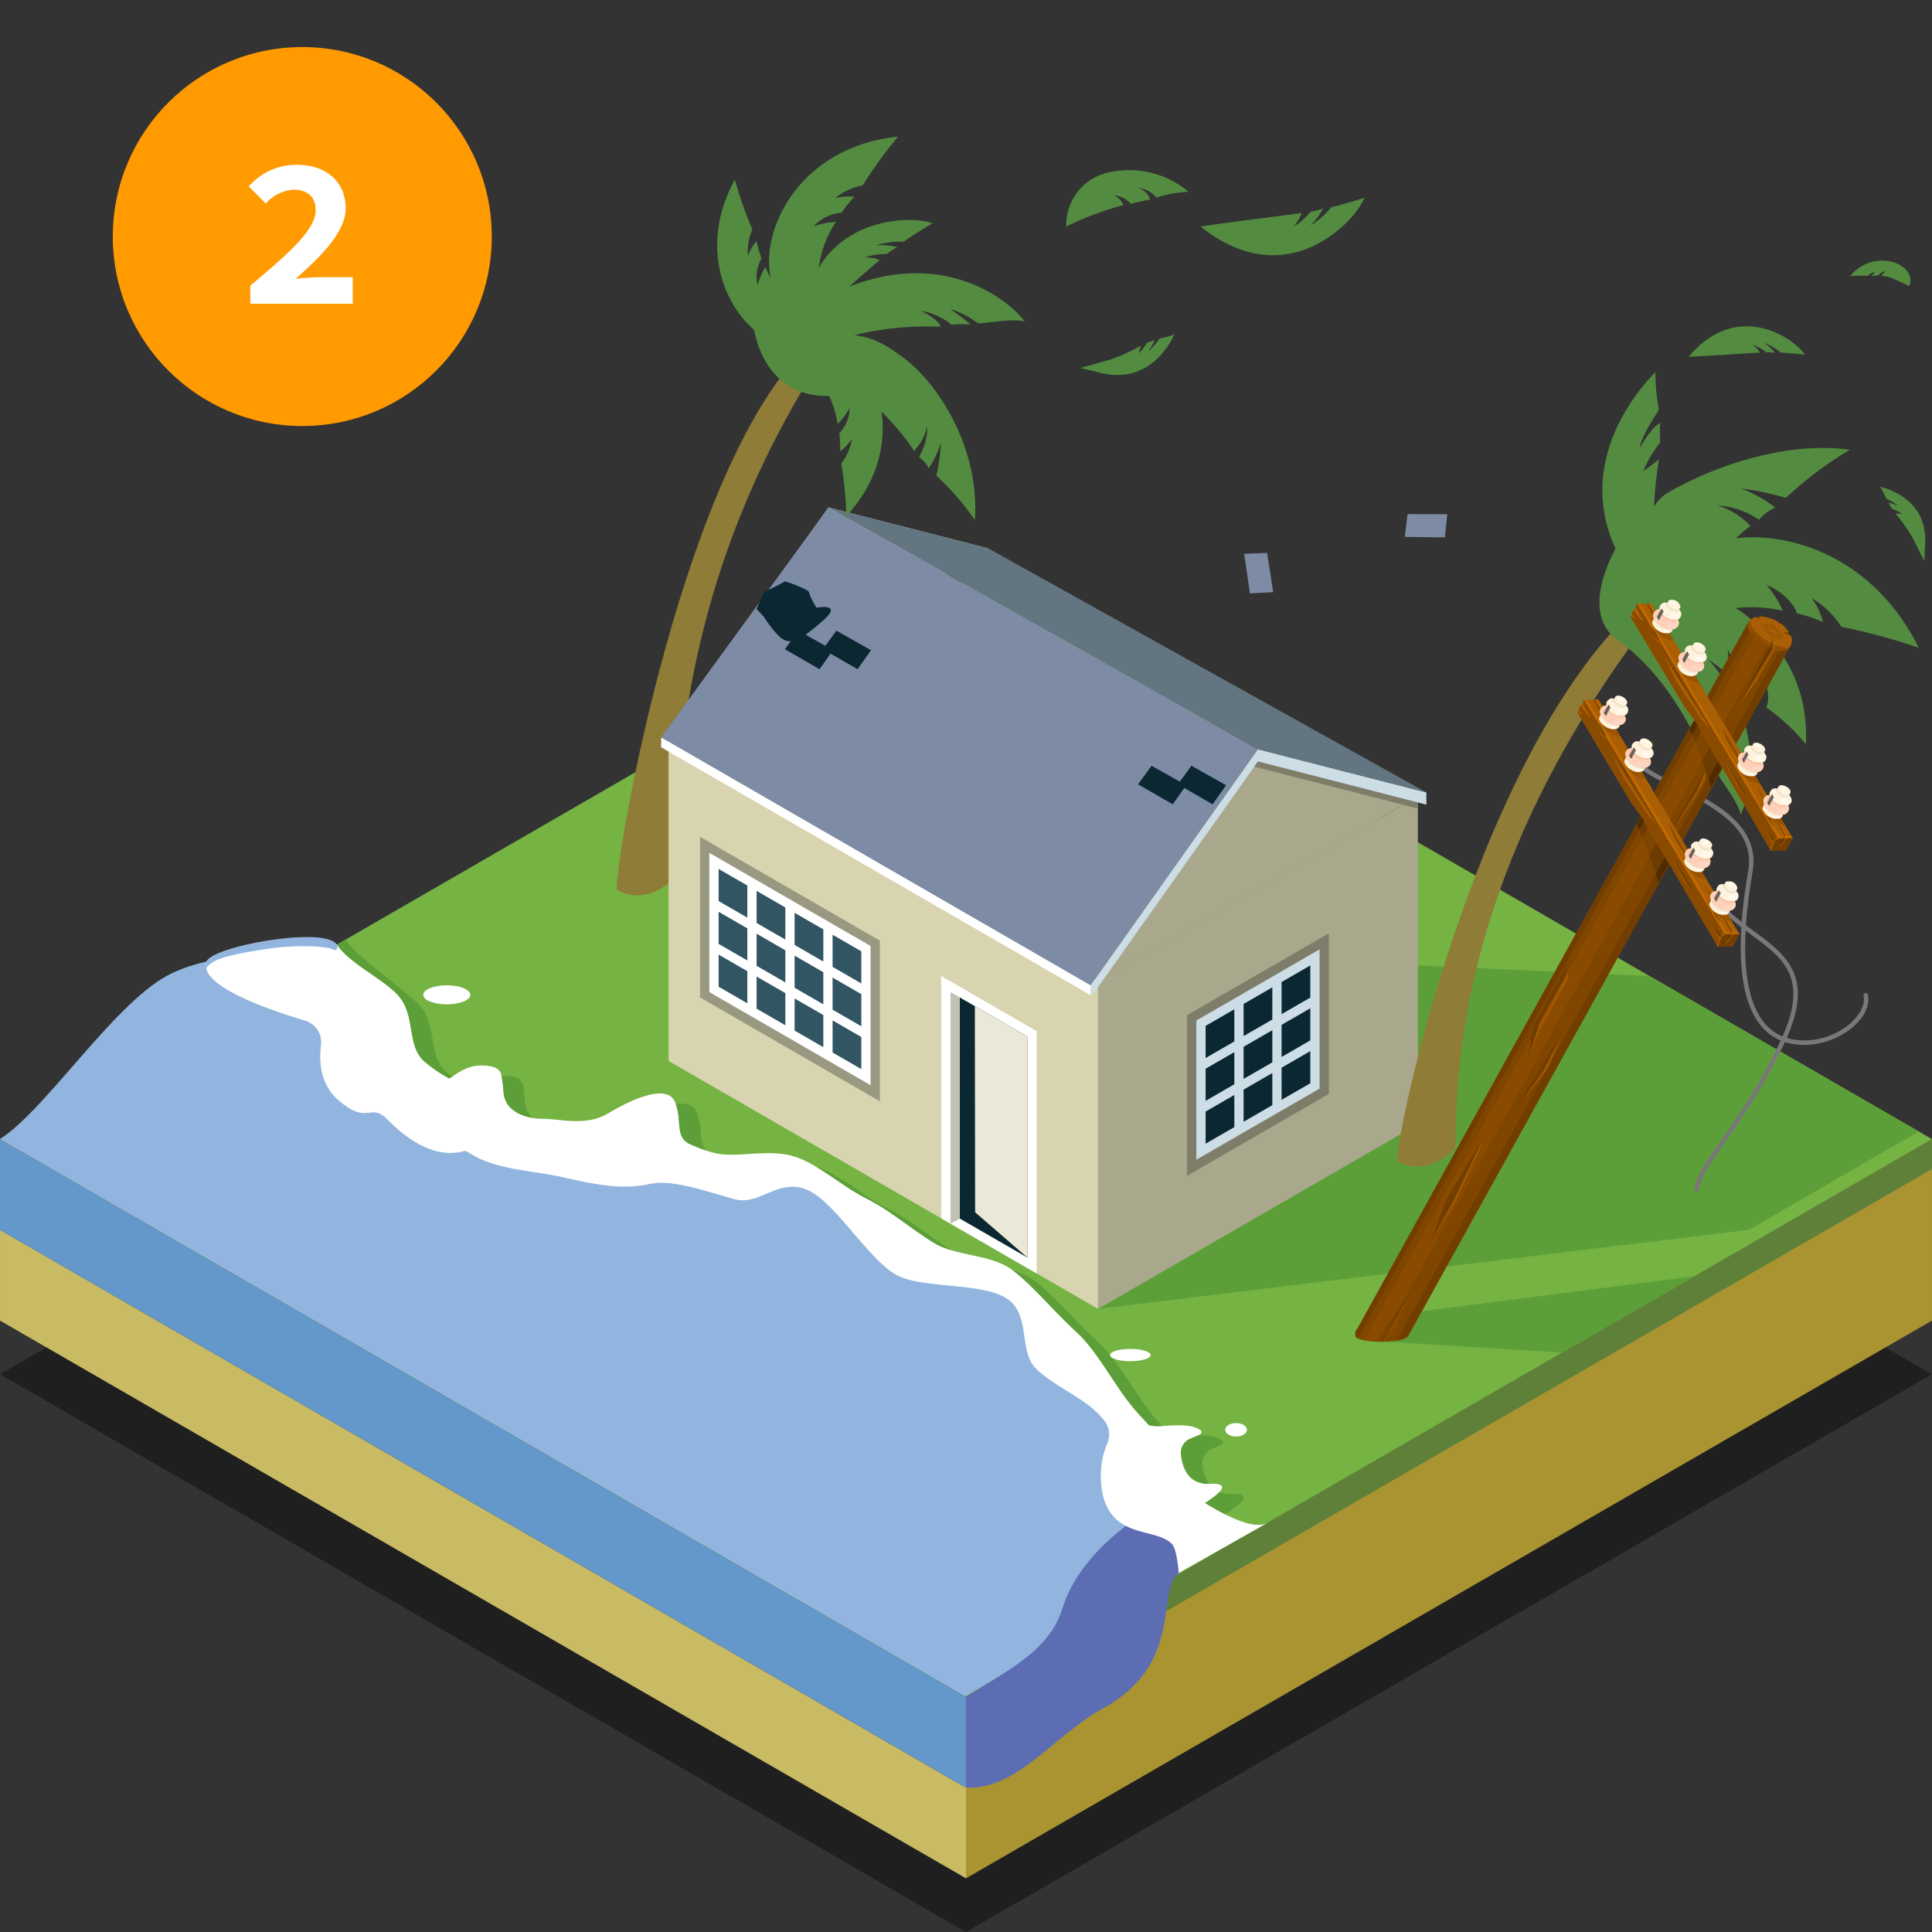 <svg id="Layer_1" data-name="Layer 1" xmlns="http://www.w3.org/2000/svg" viewBox="0 0 216 216"><rect x="0" y="0" width="216" height="216" fill="#333333" stroke="none"/><defs><style>.cls-1{opacity:0.4;}.cls-2{fill:#ff9a00;}.cls-3{fill:#fff;}.cls-4{fill:#a99431;}.cls-5{fill:#c9bb64;}.cls-6{fill:#6498cb;}.cls-7{fill:#5f8039;}.cls-8{fill:#75b343;}.cls-9{fill:#91b5df;}.cls-10{fill:#5c6db3;}.cls-11,.cls-25{fill:#5c9f38;}.cls-12{fill:#8e7c37;}.cls-13{fill:#d8d4b0;}.cls-14{fill:#999880;}.cls-15{fill:#325564;}.cls-16{fill:#0a2732;}.cls-17{fill:#ebe8d7;}.cls-18{fill:#c2c1b4;}.cls-19{fill:#a9a88c;}.cls-20{fill:#7e7d69;}.cls-21{fill:#ccdde6;}.cls-22{fill:#7e8ba5;}.cls-23{fill:#627581;}.cls-24{fill:#538c40;}.cls-24,.cls-25,.cls-27,.cls-28,.cls-29,.cls-30,.cls-31,.cls-32,.cls-33,.cls-34,.cls-38,.cls-39,.cls-40,.cls-41,.cls-42,.cls-43,.cls-44,.cls-45,.cls-46,.cls-47,.cls-48,.cls-49,.cls-50,.cls-51,.cls-52,.cls-53,.cls-54,.cls-55,.cls-56,.cls-57,.cls-58,.cls-59,.cls-60{fill-rule:evenodd;}.cls-26{fill:none;stroke:#7a7778;stroke-linecap:round;stroke-linejoin:round;stroke-width:0.5px;}.cls-27,.cls-37{fill:#804600;}.cls-28{fill:#aa5f04;}.cls-29{fill:#bf6900;}.cls-30{fill:#744101;}.cls-31{fill:#8e4f02;}.cls-32{fill:#693a00;}.cls-33{fill:#a15700;}.cls-34{fill:#9f5904;}.cls-35,.cls-42{fill:#723e00;}.cls-36,.cls-41{fill:#8a4b00;}.cls-38{fill:#4f2c01;}.cls-39{fill:#6d3c00;}.cls-40{fill:#c26a00;}.cls-43{fill:#5b3100;}.cls-44{fill:#d47400;}.cls-45{fill:#8c4c00;}.cls-46{fill:#9f5701;}.cls-47{fill:#7e4705;}.cls-48{fill:#9a5400;}.cls-49{fill:#fff3de;}.cls-50{fill:#fac0a3;}.cls-51{fill:#f3e4cb;}.cls-52{fill:#ffcfb7;}.cls-53{fill:#fff9ee;}.cls-54{fill:#fcd7c5;}.cls-55{fill:#e79f7b;}.cls-56{fill:#e2c99c;}.cls-57{fill:#696969;}.cls-58{fill:#ffceb6;}.cls-59{fill:#ffdfd0;}.cls-60{fill:#4a4a4a;}</style></defs><title>cat</title><polygon class="cls-1" points="0 153.641 108 91.282 216 153.641 108 216 0 153.641"/><circle class="cls-2" cx="33.796" cy="26.446" r="21.185"/><path class="cls-3" d="M27.985,31.935c4.37-3.667,7.307-6.25,7.307-8.449,0-1.475-.917-2.283-2.516-2.283a4.668,4.668,0,0,0-3.066,1.547l-1.896-1.907a7.026,7.026,0,0,1,5.445-2.415c3.211,0,5.391,1.921,5.391,4.859,0,2.568-2.638,5.304-5.595,7.877.873-.089,1.979-.172,2.77-.172h3.613v2.968H27.985Z"/><polygon class="cls-4" points="108 189.728 215.999 127.369 216 147.641 108 210 108 189.728"/><polygon class="cls-5" points="108.001 199.864 0.001 137.505 0.001 147.641 108 210 108.001 199.864"/><polygon class="cls-6" points="108.001 189.728 0.002 127.369 0.001 137.505 108.001 199.864 108.001 189.728"/><polygon class="cls-7" points="108 189.714 215.999 127.355 216 130.701 108 193.06 108 189.714"/><polygon class="cls-8" points="108 64.996 215.999 127.355 108 189.714 0 127.355 108 64.996"/><path class="cls-9" d="M35.626,106.784c10.638,14.322,24.865,25.556,37.645,22.778,7.701-1.674,25.279,4.618,39.197,14.703,11.703,8.48,20.545,19.723,21.454,30.352l-26.035,15.033L0,127.355c5.193-3.381,12.542-14.867,18.613-18.231s17.013-2.34,17.013-2.34"/><path class="cls-10" d="M130.702,167.567c-.285.144-.573.284-.849.439-.855.482-8.928,4.771-11.096,11.879-1.458,4.779-6.48,7.046-10.757,9.828,0,0,.001,7.583.001,10.136,5.656.343,9.99-5.945,15.253-8.807,9.242-5.027,5.936-13.289,8.526-15.189C132.878,172.517,130.05,170.489,130.702,167.567Z"/><polygon class="cls-11" points="122.764 146.333 195.536 137.491 214.524 126.503 184.425 109.124 158.519 107.938 122.764 146.333"/><path class="cls-12" d="M91.193,41.148c.788-2.267-1.832-1.48-1.832-1.48C75.542,54.367,68.309,98.917,69.003,99.512c3.515,1.917,6.486-1.438,6.486-1.438C75.238,74.604,81.752,56.269,91.193,41.148Z"/><polygon class="cls-13" points="74.748 81.958 122.762 109.677 122.761 146.333 74.747 118.614 74.748 81.958"/><polygon class="cls-14" points="98.37 123.12 78.269 111.515 78.269 93.558 98.37 105.162 98.37 123.12"/><polygon class="cls-3" points="79.306 110.917 79.306 95.354 97.333 105.76 97.332 121.324 79.306 110.917"/><polygon class="cls-15" points="83.553 108.58 80.343 106.727 80.343 110.318 83.553 112.172 83.553 108.58"/><polygon class="cls-15" points="83.554 103.792 80.343 101.938 80.343 105.53 83.553 107.383 83.554 103.792"/><polygon class="cls-15" points="83.554 99.003 80.343 97.15 80.343 100.741 83.554 102.595 83.554 99.003"/><polygon class="cls-15" points="87.801 111.032 84.59 109.179 84.59 112.77 87.801 114.624 87.801 111.032"/><polygon class="cls-15" points="87.801 106.244 84.59 104.39 84.59 107.982 87.801 109.835 87.801 106.244"/><polygon class="cls-15" points="87.801 101.455 84.591 99.602 84.59 103.193 87.801 105.047 87.801 101.455"/><polygon class="cls-15" points="92.048 113.484 88.838 111.631 88.837 115.222 92.048 117.076 92.048 113.484"/><polygon class="cls-15" points="92.048 108.696 88.838 106.842 88.838 110.434 92.048 112.287 92.048 108.696"/><polygon class="cls-15" points="92.049 103.907 88.838 102.054 88.838 105.645 92.048 107.499 92.049 103.907"/><polygon class="cls-15" points="96.296 115.937 93.085 114.083 93.085 117.675 96.295 119.528 96.296 115.937"/><polygon class="cls-15" points="96.296 111.148 93.085 109.294 93.085 112.886 96.296 114.739 96.296 111.148"/><polygon class="cls-15" points="96.296 106.359 93.085 104.506 93.085 108.097 96.296 109.951 96.296 106.359"/><polygon class="cls-3" points="115.898 142.369 105.232 136.212 105.233 109.124 115.899 115.281 115.898 142.369"/><polygon class="cls-16" points="107.305 136.238 107.305 111.517 114.863 115.879 114.861 140.596 107.305 136.238"/><polygon class="cls-17" points="109.02 135.536 108.989 112.49 114.863 115.879 114.861 140.596 109.02 135.536"/><polygon class="cls-18" points="107.305 136.238 106.269 136.815 106.269 110.92 107.305 111.517 107.305 136.238"/><polygon class="cls-19" points="122.762 109.677 158.519 89.034 158.52 125.69 122.764 146.333 122.762 109.677"/><polygon class="cls-19" points="122.762 109.677 140.64 84.451 158.519 89.034 122.762 109.677"/><polygon class="cls-20" points="148.568 122.304 132.715 131.456 132.714 113.498 148.568 104.346 148.568 122.304"/><polygon class="cls-21" points="133.752 129.66 133.751 114.097 147.53 106.142 147.531 121.706 133.752 129.66"/><polygon class="cls-16" points="137.999 122.42 134.789 124.273 134.789 127.865 137.999 126.011 137.999 122.42"/><polygon class="cls-16" points="137.999 117.631 134.789 119.484 134.789 123.076 137.999 121.222 137.999 117.631"/><polygon class="cls-16" points="137.999 112.842 134.788 114.696 134.788 118.287 137.999 116.434 137.999 112.842"/><polygon class="cls-16" points="142.247 119.968 139.036 121.821 139.036 125.413 142.247 123.559 142.247 119.968"/><polygon class="cls-16" points="142.247 115.179 139.036 117.032 139.036 120.624 142.247 118.77 142.247 115.179"/><polygon class="cls-16" points="142.246 110.39 139.036 112.244 139.036 115.835 142.246 113.982 142.246 110.39"/><polygon class="cls-16" points="146.494 117.516 143.283 119.369 143.284 122.961 146.494 121.107 146.494 117.516"/><polygon class="cls-16" points="146.494 112.727 143.283 114.58 143.283 118.172 146.494 116.318 146.494 112.727"/><polygon class="cls-16" points="146.494 107.938 143.283 109.792 143.283 113.383 146.494 111.53 146.494 107.938"/><polygon class="cls-21" points="159.471 89.962 140.64 85.134 122.247 111.088 121.936 111.267 121.936 110.159 140.64 83.767 159.471 88.595 159.471 89.962"/><polygon class="cls-3" points="73.922 82.44 121.936 110.159 121.936 111.267 73.922 83.549 73.922 82.44"/><polygon class="cls-13" points="74.748 81.958 92.626 56.732 110.505 61.316 74.748 81.958"/><polygon class="cls-22" points="140.64 83.767 121.936 110.159 73.922 82.44 92.626 56.732 140.64 83.767"/><polygon class="cls-23" points="159.471 88.595 140.64 83.767 92.626 56.732 110.505 61.316 159.471 88.595"/><polygon class="cls-20" points="140.64 85.134 158.52 89.718 158.52 90.402 140.23 85.713 140.64 85.134"/><path class="cls-12" d="M183.509,70.58c.788-2.267-1.832-1.48-1.832-1.48-17.616,17.808-26.119,60.147-25.425,60.741,3.515,1.917,6.486-1.438,6.486-1.438C162.488,104.934,172.646,85.134,183.509,70.58Z"/><ellipse class="cls-3" cx="138.195" cy="159.854" rx="1.215" ry="0.755"/><ellipse class="cls-3" cx="49.952" cy="111.223" rx="2.632" ry="1.064"/><path class="cls-3" d="M134.74,168.033c1.352-.863,3.179-2.264.563-2.134-2.515.125-3.135-1.94-3.269-3.319a1.687,1.687,0,0,1,1.026-1.72c.973-.408,1.81-.663.863-1.142-1.756-.888-5.339.233-5.675-.613-.581-.615-1.158-1.239-1.699-1.906-2.123-2.613-3.871-6.137-6.183-8.264-2.709-2.492-4.985-5.322-7.215-6.967-2.403-1.773-6.255-1.491-8.753-3.028-2.585-1.591-4.857-3.599-7.432-4.894-2.772-1.395-5.131-3.608-7.755-4.606-3.015-1.147-6.498.055-9.116-.489a13.748,13.748,0,0,1-2.812-.974c-1.984-.76-.887-2.843-1.859-4.856-.972-2.014-5.022-.092-7.452,1.366s-5.346.598-7.289.598-4.16-.818-4.376-2.857.002-2.924-1.98-3.086c-1.981-.162-2.957.728-4.096,1.433a15.72,15.72,0,0,1-2.755-1.877c-2.092-1.82-.912-5.125-2.982-7.429-1.554-1.73-4.976-3.321-6.605-5.356a2.473,2.473,0,0,0-.309-.384c-1.756-1.811-13.772.274-14.46,1.971-1.07,2.641,6.948,5.403,10.996,6.612a2.509,2.509,0,0,1,1.773,2.715c-.227,1.804-.103,4.389,1.897,6.136,3.355,2.93,3.595.235,5.512,2.182s5.214,4.588,8.718,3.507l.006-.002c.299.173.604.354.897.521,2.868,1.635,6.619,1.696,9.74,2.389,3.145.698,6.59,1.542,9.87.829,2.428-.528,5.377.472,9.51,1.663,2.95.85,4.973-2.503,8.35-.956,2.975,1.363,6.646,7.568,9.686,9.363,2.917,1.723,9.91.813,12.659,2.842,2.523,1.862,1.097,5.906,3.205,7.828,2.35,2.142,5.491,3.247,7.283,5.407q.119.143.234.287a2.512,2.512,0,0,1,.412,2.385,9.515,9.515,0,0,0-.449,6.371c1.37,4.455,5.993,3.246,7.639,5.081.543.606.723,3.198.723,3.198l9.959-5.621C140.268,171.083,137.224,169.583,134.74,168.033Z"/><path class="cls-11" d="M96.966,134.045c2.574,1.295,4.847,3.303,7.432,4.894a8.2,8.2,0,0,0,1.934.821c-2.389-1.536-4.547-3.367-6.961-4.581-2.772-1.395-5.131-3.608-7.755-4.606-.104-.039-.211-.056-.316-.09C93.145,131.581,94.946,133.029,96.966,134.045Z"/><path class="cls-11" d="M56.308,122.226c.173,1.631,1.626,2.47,3.194,2.746a2.621,2.621,0,0,1-.789-1.612c-.216-2.04.002-2.924-1.98-3.086a5.419,5.419,0,0,0-.666-.013A15.381,15.381,0,0,1,56.308,122.226Z"/><path class="cls-11" d="M120.365,148.935c2.312,2.127,4.06,5.652,6.183,8.264.542.667,1.118,1.291,1.699,1.906.137.343.816.361,1.681.322-.328-.361-.664-.712-.975-1.094-2.123-2.613-3.871-6.137-6.183-8.264-2.709-2.492-4.985-5.322-7.215-6.967a7.709,7.709,0,0,0-2.364-1.101C115.408,143.65,117.673,146.458,120.365,148.935Z"/><path class="cls-11" d="M77.283,127.976a17.332,17.332,0,0,0,1.677.648c-.929-.967-.317-2.688-1.13-4.371-.382-.791-1.241-.97-2.288-.813C76.268,125.35,75.404,127.256,77.283,127.976Z"/><path class="cls-11" d="M133.06,160.86a1.687,1.687,0,0,0-1.026,1.72c.132,1.349.739,3.341,3.12,3.311a4.674,4.674,0,0,1-.714-2.177,1.687,1.687,0,0,1,1.026-1.72c.973-.408,1.81-.663.863-1.142a5.345,5.345,0,0,0-2.414-.36C133.682,160.607,133.382,160.725,133.06,160.86Z"/><path class="cls-11" d="M134.74,168.033c.709.443,1.463.874,2.213,1.255,1.356-.845,3.499-2.391.755-2.254a3.215,3.215,0,0,1-1.382-.217A8.995,8.995,0,0,1,134.74,168.033Z"/><path class="cls-11" d="M37.889,105.912c1.63,2.034,5.051,3.626,6.605,5.356,2.071,2.304.891,5.609,2.982,7.429a15.72,15.72,0,0,0,2.755,1.877c.115-.071.227-.145.34-.218-.23-.174-.468-.332-.689-.525-2.092-1.82-.912-5.125-2.982-7.429-1.652-1.839-6.791-5.129-8.264-7.355l-.985.569A2.734,2.734,0,0,1,37.889,105.912Z"/><ellipse class="cls-3" cx="126.371" cy="151.497" rx="2.267" ry="0.688"/><path class="cls-16" d="M85.406,66.225l2.395-1.229s2.692.908,2.642,1.229a6.512,6.512,0,0,0,.858,1.718s3.002-.589.747,1.403-3.297,2.583-4.247,2.254-2.395-2.632-2.395-2.632l-.816-.897Z"/><polygon class="cls-16" points="93.135 72.689 91.625 74.819 87.751 72.582 89.26 70.508 93.135 72.689"/><polygon class="cls-16" points="97.382 72.689 95.873 74.819 91.999 72.582 93.508 70.508 97.382 72.689"/><polygon class="cls-16" points="137.077 87.794 135.567 89.924 131.693 87.687 133.202 85.613 137.077 87.794"/><polygon class="cls-16" points="132.62 87.794 131.111 89.924 127.237 87.687 128.746 85.613 132.62 87.794"/><polygon class="cls-22" points="142.352 66.207 139.746 66.343 139.098 61.917 141.661 61.815 142.352 66.207"/><polygon class="cls-22" points="161.81 57.488 161.535 60.083 157.062 60.027 157.363 57.48 161.81 57.488"/><path class="cls-24" d="M183.325,69.108c4.009-2.96,9.124-2.746,12.06-.184,2.352,2.052,6.866,6.272,6.518,14.271A23.349,23.349,0,0,0,197.47,79.082c.736-1.692-.596-3.688-.596-3.688a3.226,3.226,0,0,1-.35,3.054,33.104,33.104,0,0,0-2.76-2.354,4.874,4.874,0,0,0-.631-3.496,3.576,3.576,0,0,1-.354,2.518C191.018,73.432,184.835,69.809,183.325,69.108Z"/><path class="cls-24" d="M184.282,69.621c-1.489-11.228,21.289-15.161,30.242,2.803a67.97,67.97,0,0,0-8.665-2.347,9.546,9.546,0,0,0-3.301-3.188,7.9,7.9,0,0,1,1.258,2.644,19.778,19.778,0,0,0-2.919-.964c-.772-2.168-3.392-3.164-3.392-3.164a12.102,12.102,0,0,1,1.822,2.877,16.373,16.373,0,0,0-5.985-.215l-9.059,1.554Z"/><path class="cls-24" d="M183.669,68.325a22.455,22.455,0,0,1,7.038,5.096c6.875,7.371,5.057,15.342,3.9,17.663-.219-1.337-2.156-3.732-2.577-4.585a9.47,9.47,0,0,0,.003-3.501,25.652,25.652,0,0,1-.496,2.853,12.768,12.768,0,0,0-.985-1.885,7.903,7.903,0,0,0-.199-3.803s.1,2.062-.56,2.821a36.072,36.072,0,0,0-3.558-6.014,26.579,26.579,0,0,0-4.876-5.074Z"/><path class="cls-24" d="M185.651,69.207l-3.277-4.766c-7.46-10.85.002-20.067,2.698-22.839a24.324,24.324,0,0,0,.364,4.057c.001.071.002.141.004.21,0,0-2.092,3.127-2.079,4.176,0,0,1.227-2.264,2.239-2.744a18.708,18.708,0,0,0,.016,2.175,13.132,13.132,0,0,0-1.902,3.196s1.115-.769,1.757-1.322a49.163,49.163,0,0,0-.588,9.417l.768,8.441Z"/><path class="cls-24" d="M186.615,67.084l5.373-5.011s2.794-2.606,3.707-3.273a8.346,8.346,0,0,0-3.671-2.286,9.064,9.064,0,0,1,4.633,1.6,4.556,4.556,0,0,1,1.815-1.354A13.342,13.342,0,0,0,194.62,54.619a28.826,28.826,0,0,1,5.044,1.052,40.31,40.31,0,0,1,7.161-5.387C199.598,49.3,191.608,52.13,186.518,55.05,183.038,57.046,182.566,64.436,186.615,67.084Z"/><path class="cls-24" d="M181.36,60.071s-5.726,8.522,0,11.827S188.541,68.325,188.541,68.325Z"/><path class="cls-24" d="M89.34,38.492c6.538-3.515,14.229,9.539,5.29,19.191a44.571,44.571,0,0,0-.569-5.856,6.257,6.257,0,0,0,1.19-2.763,5.177,5.177,0,0,1-1.329,1.384,12.971,12.971,0,0,0-.085-2.013A4.115,4.115,0,0,0,94.989,45.621a7.935,7.935,0,0,1-1.342,1.784A10.731,10.731,0,0,0,92.392,43.686Z"/><path class="cls-24" d="M90.389,35.678C82.143,33.73,85.458,16.76,100.399,15.283a50.845,50.845,0,0,0-3.947,5.433,7.141,7.141,0,0,0-3.108,1.459,5.91,5.91,0,0,1,2.183-.176,14.794,14.794,0,0,0-1.451,1.784,4.695,4.695,0,0,0-3.115,1.529,9.053,9.053,0,0,1,2.496-.508,12.248,12.248,0,0,0-1.743,4.127l-1.325,6.747Z"/><path class="cls-24" d="M102.191,50.428a6.126,6.126,0,0,0,1.486-2.804,6.651,6.651,0,0,1-.935,3.473,3.342,3.342,0,0,1,1.084,1.259,9.793,9.793,0,0,0,1.371-2.929,21.174,21.174,0,0,1-.513,3.746,29.584,29.584,0,0,1,4.309,4.967c.561-8.518-4.555-15.723-8.101-18.222-1.948-1.373-5.148-4.151-11.552-1.084C91.755,39.805,99.184,45.646,102.191,50.428Z"/><path class="cls-24" d="M89.34,35.235A22.455,22.455,0,0,1,97.097,31.321c9.703-2.726,15.951,2.546,17.484,4.64-1.289-.419-4.305.204-5.256.186a9.47,9.47,0,0,0-3.109-1.609,25.653,25.653,0,0,1,2.307,1.749,12.767,12.767,0,0,0-2.126.011,7.903,7.903,0,0,0-3.47-1.568s1.878.858,2.249,1.792A36.072,36.072,0,0,0,98.2,36.923,26.578,26.578,0,0,0,91.455,38.927Z"/><path class="cls-24" d="M91.889,37.462c-5.507,4.978-16.098-5.855-9.73-17.366a44.57,44.57,0,0,0,1.955,5.55,6.257,6.257,0,0,0-.494,2.967,5.177,5.177,0,0,1,.959-1.662,12.97,12.97,0,0,0,.565,1.934,4.115,4.115,0,0,0-.447,3.008,7.935,7.935,0,0,1,.876-2.053,10.731,10.731,0,0,0,2.109,3.311Z"/><path class="cls-24" d="M89.723,36.549q2.21-1.874,4.398-3.788c1.82-1.592,3.985-3.517,4.232-3.665a3.465,3.465,0,0,0-1.676-.31,6.312,6.312,0,0,1,2.437-.366,8.743,8.743,0,0,1,1.2-.801,8.223,8.223,0,0,0-2.391-.207,10.032,10.032,0,0,1,3.106-.388c1.157-.839,3.238-2.062,3.238-2.062C101.83,23.983,90.335,24.104,89.723,36.549Z"/><path class="cls-24" d="M84.135,35.678c.232,2.81,2.081,9.535,9.877,8.475L96.447,40.75,86.036,34.079S84.044,34.569,84.135,35.678Z"/><path class="cls-24" d="M119.215,25.317a5.975,5.975,0,0,1,4.331-5.937,10.33,10.33,0,0,1,9.335,2.059,14.227,14.227,0,0,0-3.627.65,2.707,2.707,0,0,0-2.014-1.062,1.966,1.966,0,0,1,1.358,1.29,20.168,20.168,0,0,0-2.157.48,2.97,2.97,0,0,0-1.933-.974,2.179,2.179,0,0,1,1.096,1.095A36.639,36.639,0,0,0,119.215,25.317Z"/><path class="cls-24" d="M134.223,25.323q2.868-.414,5.751-.785c2.399-.309,5.274-.655,5.549-.742a3.465,3.465,0,0,1-.878,1.461c.707-.187,1.889-1.583,1.889-1.583a8.745,8.745,0,0,0,1.395-.368,8.224,8.224,0,0,1-1.429,1.929,10.032,10.032,0,0,0,2.348-2.069c1.395-.311,3.69-1.059,3.69-1.059C151.657,24.579,143.95,33.109,134.223,25.323Z"/><path class="cls-24" d="M215.142,62.747l-1.333-2.655a17.232,17.232,0,0,0-1.917-2.694c.294.046.768.069.768.069a4.603,4.603,0,0,0-1.157-.599,6.558,6.558,0,0,0-.398-.65,2.942,2.942,0,0,1,1.174.402,5.22,5.22,0,0,0-1.392-.858l-.038-.063a8.526,8.526,0,0,0-.642-1.275c1.316.327,5.242,1.69,5.029,6.3l-.094,2.025Z"/><path class="cls-24" d="M120.799,41.14l3.295-.923a19.847,19.847,0,0,0,3.468-1.575c-.117.322-.246.853-.246.853a5.301,5.301,0,0,0,.932-1.177,7.553,7.553,0,0,0,.823-.306,3.388,3.388,0,0,1-.713,1.239c.398-.146,1.277-1.384,1.277-1.384.026-.009.053-.019.08-.029a9.819,9.819,0,0,0,1.583-.446c-.659,1.416-3.064,5.555-8.229,4.3l-2.269-.551Z"/><path class="cls-24" d="M213.461,31.975c.955-2.32-3.701-4.453-6.636-1.112a15.065,15.065,0,0,1,1.989-.012,2.115,2.115,0,0,1,.888-.496,1.75,1.75,0,0,0-.419.495,4.385,4.385,0,0,1,.68-.041,1.391,1.391,0,0,1,.906-.486,2.682,2.682,0,0,0-.553.513,3.627,3.627,0,0,1,1.294.293Z"/><path class="cls-24" d="M188.781,39.89q2.024-.098,4.054-.227c1.688-.107,3.709-.252,3.909-.229-.128-.421-.798-.886-.798-.886a4.415,4.415,0,0,1,1.508.836,6.117,6.117,0,0,1,1.007.067,5.752,5.752,0,0,0-1.238-1.134,7.017,7.017,0,0,1,1.888,1.108c.999.028,2.675.236,2.675.236C200.851,38.08,194.423,33.248,188.781,39.89Z"/><polygon class="cls-25" points="154.005 149.946 174.684 151.224 189.479 142.682 156.234 146.953 154.005 149.946"/><path class="cls-9" d="M23.12,107.499c.688-1.697,12.878-3.936,14.46-1.971.309.384.112.892-.405.603s-3.617-.615-7.622,0-5.891,1.122-6.498,2.128C22.924,108.476,23.024,107.734,23.12,107.499Z"/><path class="cls-26" d="M192.657,101.591c4.49,4.544,11.208,5.487,6.481,15.214s-8.944,12.938-9.447,16.183"/><path class="cls-26" d="M183.767,85.852c2.828,2.425,13.152,4.553,11.929,11.573s-2.211,18.661,5.555,19.132c4.106.249,7.837-2.865,7.339-5.275"/><path class="cls-27" d="M200.202,71.104l-.287-.159.116-.21-.019-.011a1.565,1.565,0,0,0-.138-.201,3.293,3.293,0,0,0-.551-.63q-.218-.146-.448-.273a.899.899,0,0,0-.227-.176,3.581,3.581,0,0,0-1.369-.459.6.6,0,0,0-.125-.044q-.147-.006-.293-.012a.709.709,0,0,0-.138.024q-.038-.021-.089.026l-.074.134-.18-.125a.992.992,0,0,0-.649.315.5.5,0,0,0-.184.198.126.126,0,0,0-.081.055L151.785,148.509a.582.582,0,0,0-.144.17,1.054,1.054,0,0,0-.094.698c.284.81,5.383.89,5.914-.069h0L200.208,72.131a1.144,1.144,0,0,0,.116-.66A1.675,1.675,0,0,0,200.202,71.104Z"/><path class="cls-28" d="M196.807,69.298l.055-.369q.146.006.293.012a.602.602,0,0,1,.125.044,3.581,3.581,0,0,1,1.369.459.898.898,0,0,1,.228.176q.229.127.448.273a3.294,3.294,0,0,1,.551.63,1.558,1.558,0,0,1,.138.201l.019.011-.624-.046.915.782a1.144,1.144,0,0,1-.116.66l-.106.191a1.072,1.072,0,0,1-.265.253l-.276-.178-.97-.188a1.019,1.019,0,0,0-.183-.076l.026.539a1.168,1.168,0,0,1-.28-.08l.09-.524-.207-.889-.022.762-.325-.18a6.322,6.322,0,0,1-1.353-1.074l-.077-.042-.038-.021q-.202-.312-.359-.524a1.017,1.017,0,0,1-.133-.798.992.992,0,0,1,.649-.315l.18.125Zm2.348,2.075q.218-.304-.511-1.107a.865.865,0,0,0-.86-.476l-.853.052a2.604,2.604,0,0,0,.855,1.073l.841.466Zm-.797-1.041.565.738a3.978,3.978,0,0,1-1.459-.883Z"/><path class="cls-29" d="M200.324,71.471l-.915-.782.507.256.287.159A1.676,1.676,0,0,1,200.324,71.471Zm-3.462-2.542-.055.369-.172-.32c.034-.031.063-.04.089-.026A.709.709,0,0,1,196.862,68.929Z"/><path class="cls-30" d="M198.245,72.068l-.09.524-.249-.138-.134-.074.243-.44.134.074Z"/><path class="cls-31" d="M199.837,72.575a2.031,2.031,0,0,1-.831.239c-.064-.035-.109-.044-.136-.025-.078-.01-.156-.02-.234-.029a.926.926,0,0,1-.202-.087l-.026-.539a1.019,1.019,0,0,1,.183.076l.97.188Zm-4.227-2.017a.879.879,0,0,1-.175-.946l.032-.057a.126.126,0,0,1,.081-.055.5.5,0,0,1,.184-.198,1.017,1.017,0,0,0,.133.798q.157.212.359.524l.038.021.077.042a6.322,6.322,0,0,0,1.353,1.074l.325.18-.243.44a1.327,1.327,0,0,1-.293-.237,14.006,14.006,0,0,1-1.332-1.112l-.115-.063a.377.377,0,0,0-.123-.093Q195.722,70.671,195.609,70.558Z"/><path class="cls-32" d="M198.154,72.592l-4.059,6.743,3.677-6.954.134.074Z"/><path class="cls-33" d="M169.515,123.938l3.065-4.271,2.477-4.922-2.101,4.83Zm24.58-44.603,4.059-6.743a1.168,1.168,0,0,0,.28.08l-2.054,3.483Zm-3.403,6.731-.09,1.199-.847,1.529L186.239,94.015,189.712,88.421Zm-15.568,22.921.159-.287.088.698-3.144,5.676-1.587,3.767.154-.414,1.334-4.032Zm-15.185,29.851,2.583-4.663,3.348-7.037-.499,1.622-2.749,5.82Z"/><path class="cls-34" d="M199.154,71.373l-.529.007-.841-.466a2.604,2.604,0,0,1-.855-1.073l.853-.052a.865.865,0,0,1,.86.476Q199.373,71.069,199.154,71.373Zm-.797-1.041-.894-.145a3.978,3.978,0,0,0,1.459.883Z"/><path class="cls-35" d="M157.815,144.207l-1.313,1.92-2.149,3.88c.071 0.0.141-.001.212-.002l.17-.236,2.911-5.256Z"/><path class="cls-35" d="M156.178,149.868c.642-.113,1.138-.296,1.283-.559h0l42.641-76.987a1.073,1.073,0,0,1-.265.253,2.03,2.03,0,0,1-.831.239c-.064-.035-.109-.044-.136-.025L172.956,119.575Z"/><polygon class="cls-35" points="161.704 134.073 159.938 138.839 162.521 134.176 165.869 127.139 161.704 134.073"/><polygon class="cls-35" points="200.032 70.735 199.408 70.689 199.916 70.945 200.032 70.735"/><polygon class="cls-35" points="190.691 86.066 190.884 85.673 184.96 96.054 186.239 94.015 189.712 88.421 190.691 86.066"/><path class="cls-35" d="M151.815,149.628l43.795-79.07a.879.879,0,0,1-.175-.946L151.785,148.509a.582.582,0,0,0-.144.17,1.054,1.054,0,0,0-.094.698A.497.497,0,0,0,151.815,149.628Z"/><polygon class="cls-35" points="175.252 107.81 171.441 114.69 171.154 116.155 170.794 118.428 172.128 114.396 175.124 108.988 175.252 107.81"/><polygon class="cls-35" points="169.515 123.938 172.58 119.667 175.057 114.745 169.017 124.612 169.515 123.938"/><polygon class="cls-36" points="175.124 108.988 175.282 108.701 175.252 107.81 175.124 108.988"/><path class="cls-36" d="M154.564,150.004c.101-.001.201-.002.301-.005l1.223-1.728,1.557-3.758-2.911,5.256Z"/><path class="cls-36" d="M198.038,71.179l-.022.762.134.074.096.053Z"/><path class="cls-36" d="M175.282,108.701l.088.698-3.144,5.676-1.587,3.767.154-.414.36-2.273-18.658,33.686a8.658,8.658,0,0,0,1.241.149l2.764-3.863L197.479,72.143a14.006,14.006,0,0,1-1.332-1.112Zm-9.912,20.06-2.749,5.82-2.683,4.258,1.766-4.766,4.165-6.934Z"/><path class="cls-37" d="M154.353,150.006l2.149-3.88-2.764,3.863C153.939,150,154.145,150.005,154.353,150.006Z"/><polygon class="cls-37" points="196.635 68.978 196.56 69.112 196.807 69.298 196.635 68.978"/><path class="cls-38" d="M185.096,97.702l1.037-1.873.459.704-1.196,2.16a5.737,5.737,0,0,0-.275-.902Zm-1.236-5.93-.582,1.051q-.151-.358-.285-.657l.54-.975Z"/><path class="cls-39" d="M184.27,92.475l-.667,1.204a8.39,8.39,0,0,0-.326-.855l.582-1.051Zm1.863,3.355-1.037,1.873a20.928,20.928,0,0,0-.726-2.026L185.195,94.186Z"/><path class="cls-27" d="M183.603,93.679l.667-1.204L185.195,94.186l-.826,1.491Q184.011,94.654,183.603,93.679Z"/><polygon class="cls-28" points="194.473 104.445 193.692 105.81 193.435 105.868 193.343 105.717 193.261 105.821 192.066 105.859 192.047 105.849 183.638 91.451 182.38 89.754 176.334 79.612 176.44 79.421 176.539 79.377 176.535 79.249 176.81 78.752 177.037 78.703 176.937 78.523 177.085 78.255 178.104 78.22 178.195 78.371 178.329 78.22 178.721 78.187 189.167 95.762 189.814 96.669 194.473 104.445"/><path class="cls-40" d="M186.512,91.944l.577,1.618,2.04,3.353.516.511-.344-.191-.501-.627-1.863-3.13Zm-9.427-13.688.325-.045,13.212,22.004,1.177,2.25.606.71.583,1.022.481-.058-.042.077-.038.204-.55.045-.092-.151-13.076-21.753L179.152,81.423l-.51-.657Zm16.606,25.931-.013-.157L190.64,98.875l.336.386,2.832,4.716.02.236.49-.028.155.261-.626.003-.019-.236Zm-12.775-21.711-2.588-4.256.206-.011Zm11.428,22.564-.14-.153.053-.096.172.095Zm-10.328-21.305,1.317,2.628,1.279,1.658.191.331-1.509-1.785Z"/><path class="cls-41" d="M186.225,94.581l2.108,4.04.875,1.034-.068-.462Zm.287-2.638,3.133,5.481-.516-.511-2.04-3.353Zm7.18,12.243-.265.028.042-.077-2.754-4.947-.075-.316,3.039,5.155Zm-1.287-1.013-.606-.71-1.177-2.25,1.167,1.77Zm-11.488-20.699L178.693,79.321l-.498-.95.133-.151Zm-3.832-4.22,1.557,2.51.232.753.037.52.639.604.049.002.034-.106.038.021,13.076,21.753-.265.253.102.132-.144.17-.011.019-.172-.095.034-.106.191-.119-.67-.82-.319-.551.263.97.291.511.158.212-.231.822-8.337-14.258-1.258-1.696L176.334,79.612l.053-.096.11.161.382.212-.287-.384-.053-.129-.004-.127.233-.42.209.39.64.829.106.034-.581-1.071-.104-.308-.1-.18Zm7.529,9.765-1.279-1.658-1.317-2.628Zm-4.461-3.895,1.277,2.655,2.719,4.154,1.088,1.327.138.201-3.743-6.319Z"/><path class="cls-28" d="M189.208,99.656l-.875-1.034-2.108-4.04,2.299,4.146ZM176.731,79.707l-.248-.138-.043-.148.049.002Zm.217-.978.6,1.081-.576-.719-.162-.339Zm3.205,5.397,5.084,8.136-1.088-1.327-2.719-4.154Z"/><path class="cls-42" d="M189.208,99.656l-.684-.928-2.299-4.146,2.915,4.612Zm4.639,4.792.626-.003-.781,1.366-.157.013.101-.543-.293.437-.083.104-1.194.038.279-.819.085-.153.011-.019.144-.17.254-.234.55-.045-.474,1.036.227-.049Zm-2.353-1.253.319.551.67.82-.191.119-.034.106-.425-.585Zm-6.257-10.933-5.084-8.136,1.48,2.018,3.743,6.319Z"/><path class="cls-33" d="M191.975,105.709l.231-.822-.158-.212-.291-.511-.263-.97.339,1.012.425.585-.053.096.14.153-.279.819-.019-.011Zm1.414-1.29.038-.204.265-.028-.021.263-.201.138Zm-.55.045-.254.234-.102-.132.265-.253Z"/><path class="cls-43" d="M193.636,105.28l-.201.588-.092-.151Zm.035-.83-.756,1.005.474-1.036.081.17Z"/><polygon class="cls-44" points="193.692 104.187 193.828 104.212 193.847 104.448 193.671 104.45 193.692 104.187"/><path class="cls-45" d="M193.435,105.868l.201-.588-.101.543Zm.412-1.42-.706.958-.227.049.756-1.005Z"/><path class="cls-29" d="M176.44,79.421l.043.148.248.138.149.182-.382-.212-.11-.161Zm1.108.389.174.271-.106-.034-.64-.829-.209-.39.042-.077.162.339Z"/><path class="cls-46" d="M176.948,78.729l.089-.026.104.308.581,1.071-.174-.271Zm-.217.978-.242-.284.051-.047.053.129.287.384Zm2.143,1.812.138.426.621.593-.034.106-.049-.002-.639-.604Z"/><polygon class="cls-47" points="179.633 82.539 179.012 81.945 178.874 81.519 178.642 80.766 179.152 81.423 179.671 82.56 179.633 82.539"/><path class="cls-48" d="M192.55,102.731a4.291,4.291,0,0,1-1.305-1.297l1.858.704.606.935Z"/><path class="cls-49" d="M192.713,98.875a.164.164,0,0,1,.068.013,1.192,1.192,0,0,1,.159-.287c.048-.057.14-.072.276-.047a.757.757,0,0,1,.554.082.871.871,0,0,1,.402.447.337.337,0,0,1,.023.363l-.011.019a.389.389,0,0,1-.123.132.241.241,0,0,1,.085.072.195.195,0,0,1,.066.061.683.683,0,0,1,.107.709l-.032.057a.438.438,0,0,1-.303.231l-.023.087a.599.599,0,0,1,.013.607l-.021.038a.695.695,0,0,1-.562.338.385.385,0,0,1-.046.174l-.011.019a.77.77,0,0,1-.325.27,1.422,1.422,0,0,1-.255.009,1.506,1.506,0,0,1-.881-.213,1.405,1.405,0,0,1-.629-.623.492.492,0,0,0-.111-.161.694.694,0,0,1,.078-.456l.011-.019.085-.153a.956.956,0,0,1-.107-.484,1.364,1.364,0,0,1,.169-.306.514.514,0,0,1,.488-.204q.042-.076.061-.066a.268.268,0,0,1,.01-.244.702.702,0,0,1,.169-.306q.095-.172.488-.204A.305.305,0,0,0,192.713,98.875Zm1.141,2.405a.598.598,0,0,0,.044-.125,2.092,2.092,0,0,1-1.025-.043,2.946,2.946,0,0,1-.216.48,1.656,1.656,0,0,0,.985.071A1.105,1.105,0,0,0,193.854,101.28Z"/><path class="cls-50" d="M193.961,100.815a.737.737,0,0,1-.299.134,2.012,2.012,0,0,1-1.484-.522q-.468-.508-.319-.776.042-.076.061-.066a1.14,1.14,0,0,0,.106.259,1.721,1.721,0,0,0,.695.684,1.491,1.491,0,0,0,.93.215.782.782,0,0,0,.333-.015Z"/><path class="cls-51" d="M191.309,100.644c.024.047.048.093.072.14a1.931,1.931,0,0,0,.79.737,2.292,2.292,0,0,0,1.102.311c.065.003.104-.009.119-.034a.385.385,0,0,1-.046.174l-.011.019a.77.77,0,0,1-.325.27q.255-.234.083-.329a2.078,2.078,0,0,1-.594-.054,2.183,2.183,0,0,1-1.156-.89c-.083-.029-.153.065-.207.285a.694.694,0,0,1,.078-.456l.011-.019Zm1.404-1.769a.164.164,0,0,1,.068.013.675.675,0,0,0,.117.24.999.999,0,0,0,.395.368,1.17,1.17,0,0,0,.561.161.701.701,0,0,0,.208-.06.241.241,0,0,1,.085.072.336.336,0,0,1-.102.094.817.817,0,0,1-.688.069,1.776,1.776,0,0,1-.771-.727A.164.164,0,0,1,192.713,98.875Z"/><path class="cls-52" d="M191.859,99.65q-.148.267.319.776a2.012,2.012,0,0,0,1.484.522.737.737,0,0,0,.299-.134.599.599,0,0,1,.013.607l-.021.038a.695.695,0,0,1-.562.338c-.014.026-.054.037-.119.034a2.292,2.292,0,0,1-1.102-.311,1.931,1.931,0,0,1-.79-.737c-.024-.047-.048-.093-.072-.14a.956.956,0,0,1-.107-.484,1.364,1.364,0,0,1,.169-.306A.514.514,0,0,1,191.859,99.65Z"/><path class="cls-53" d="M193.358,98.657a.645.645,0,0,1,.231.078.77.77,0,0,1,.189.155.157.157,0,0,1,.002.176.176.176,0,0,1-.14.073.444.444,0,0,1-.253-.04.377.377,0,0,1-.168-.193.177.177,0,0,1-.013-.157A.157.157,0,0,1,193.358,98.657Zm-.054,1.269a1.593,1.593,0,0,0,.739.109.413.413,0,0,1-.071.535,1.588,1.588,0,0,1-.894-.145A3.554,3.554,0,0,0,193.304,99.926Zm-.33,2.04q.002.176-.116.21a.783.783,0,0,1-.461.02l.091-.299A.844.844,0,0,0,192.974,101.966Z"/><path class="cls-54" d="M192.873,101.111a2.092,2.092,0,0,0,1.025.043.598.598,0,0,1-.044.125,1.105,1.105,0,0,1-.212.382,1.656,1.656,0,0,1-.985-.071A2.946,2.946,0,0,0,192.873,101.111Z"/><path class="cls-55" d="M192.027,99.843l-.349.631-.117-.015.402-.726A.497.497,0,0,0,192.027,99.843Z"/><path class="cls-56" d="M191.963,99.733l.169-.306.043.148-.148.267A.497.497,0,0,1,191.963,99.733Z"/><polygon class="cls-57" points="191.869 100.805 191.678 100.474 192.027 99.843 192.175 99.576 192.398 99.849 191.869 100.805"/><polygon class="cls-58" points="191.678 100.474 191.869 100.805 191.806 100.919 191.561 100.459 191.678 100.474"/><polygon class="cls-59" points="191.561 100.459 191.806 100.919 191.54 100.497 191.561 100.459"/><polygon class="cls-60" points="192.23 99.656 191.775 100.478 191.922 100.709 191.869 100.805 191.678 100.474 192.175 99.576 192.23 99.656"/><path class="cls-48" d="M190.856,98.395l-1.102-.31a4.447,4.447,0,0,1-1.286-1.286l1.828.713Z"/><path class="cls-49" d="M191.362,94.28a.386.386,0,0,1,.013.382l-.032.057a.35.35,0,0,1-.072.085.178.178,0,0,1,.064.11.381.381,0,0,1,.074.091.577.577,0,0,1,.082.62l-.042.077a.585.585,0,0,1-.305.281l.008.03a.69.69,0,0,1,.003.626l-.042.076a.783.783,0,0,1-.562.338.178.178,0,0,1-.025.136l-.032.057a.658.658,0,0,1-.314.251.746.746,0,0,0-.244-.01,1.71,1.71,0,0,1-1.529-.847.292.292,0,0,1-.062-.159.437.437,0,0,1,.027-.409l.032-.057.063-.115a1.222,1.222,0,0,1-.075-.541,1.076,1.076,0,0,1,.148-.268.671.671,0,0,1,.509-.242.019.019,0,0,1,.03-.009.437.437,0,0,1-.009-.255.415.415,0,0,1,.18-.325.614.614,0,0,1,.496-.175.27.27,0,0,1,.155.036.266.266,0,0,1,.07-.036.931.931,0,0,1,.138-.248.883.883,0,0,1,.278-.096,1.12,1.12,0,0,1,.541.15A1.168,1.168,0,0,1,191.362,94.28Zm-.294,2.11a2.066,2.066,0,0,1-1.004-.082,1.693,1.693,0,0,1-.265.478,1.698,1.698,0,0,0,1.023.092,1.108,1.108,0,0,0,.212-.382A.173.173,0,0,1,191.068,96.39Z"/><path class="cls-53" d="M190.56,94.285a.687.687,0,0,1-.197-.184q-.028-.04.025-.136.042-.076.091-.074a.48.48,0,0,1,.282.031.334.334,0,0,1,.158.212.103.103,0,0,1,.023.138.117.117,0,0,1-.14.072A.459.459,0,0,1,190.56,94.285Zm.655.937a.646.646,0,0,1-.074.584,1.743,1.743,0,0,1-.894-.145,2.413,2.413,0,0,0,.207-.51A1.416,1.416,0,0,0,191.215,95.222Zm-1.033,2a.337.337,0,0,1-.116.21.819.819,0,0,1-.499-.002l.08-.28A3.281,3.281,0,0,0,190.181,97.223Z"/><path class="cls-51" d="M191.271,94.804a.178.178,0,0,1,.064.11.27.27,0,0,1-.131.102q-.193.168-.686.02a1.461,1.461,0,0,1-.733-.706q-.091-.151.117-.21a.266.266,0,0,1,.07-.036.879.879,0,0,0,.066.286,1.591,1.591,0,0,0,.435.341,1.664,1.664,0,0,0,.539.199C191.099,94.875,191.185,94.84,191.271,94.804Zm-2.804,1.095.094.102a1.817,1.817,0,0,0,.78.757,2.149,2.149,0,0,0,1.112.291.235.235,0,0,1,.098.004.178.178,0,0,1-.025.136l-.032.057a.658.658,0,0,1-.314.251q.265-.253.093-.348a2.681,2.681,0,0,1-.584-.074,2.372,2.372,0,0,1-1.177-.852q-.115-.064-.168.257a.437.437,0,0,1,.027-.409l.032-.057Z"/><path class="cls-52" d="M190.551,97.053a.235.235,0,0,0-.098-.004,2.149,2.149,0,0,1-1.112-.291,1.817,1.817,0,0,1-.78-.757l-.094-.102a1.222,1.222,0,0,1-.075-.541,1.076,1.076,0,0,1,.148-.268.671.671,0,0,1,.509-.242q-.159.287.3.766a1.957,1.957,0,0,0,1.541.554.495.495,0,0,0,.261-.155.69.69,0,0,1,.003.626l-.042.076A.783.783,0,0,1,190.551,97.053Z"/><path class="cls-50" d="M191.152,96.012a.495.495,0,0,1-.261.155,1.957,1.957,0,0,1-1.541-.554q-.459-.479-.3-.766a.019.019,0,0,1,.03-.009,1.996,1.996,0,0,1,.117.24,1.562,1.562,0,0,0,.684.704,1.598,1.598,0,0,0,.978.217q.157-.013.285-.017Z"/><path class="cls-54" d="M189.799,96.786a1.693,1.693,0,0,0,.265-.478,2.066,2.066,0,0,0,1.004.082.173.173,0,0,0-.034.106,1.108,1.108,0,0,1-.212.382A1.698,1.698,0,0,1,189.799,96.786Z"/><path class="cls-56" d="M189.344,94.811l-.148.268c-.01-.072-.028-.115-.053-.129l.159-.287Z"/><polygon class="cls-57" points="189.03 96.01 188.836 95.728 189.196 95.078 189.344 94.811 189.538 95.093 189.03 96.01"/><path class="cls-55" d="M188.836,95.728l-.106-.034.413-.745c.025.014.043.057.053.129Z"/><polygon class="cls-58" points="188.977 96.106 188.73 95.694 188.836 95.728 189.03 96.01 188.977 96.106"/><polygon class="cls-59" points="188.73 95.694 188.977 96.106 188.945 96.163 188.72 95.714 188.73 95.694"/><polygon class="cls-60" points="189.083 95.915 189.03 96.01 188.836 95.728 189.344 94.811 189.4 94.891 188.966 95.675 189.083 95.915"/><path class="cls-48" d="M182.925,86.785a3.433,3.433,0,0,1-1.098-1.083l.074-.134,1.607.616.547.952A3.772,3.772,0,0,1,182.925,86.785Z"/><path class="cls-49" d="M184.708,83.477l-.011.019a.147.147,0,0,1-.121.083c.051.028.076.059.074.091a.128.128,0,0,1,.064.11.594.594,0,0,1,.109.66l-.042.077a.522.522,0,0,1-.333.24l.017.059a.651.651,0,0,1,.062.609l-.053.096a.718.718,0,0,1-.619.306.177.177,0,0,1,.013.157l-.021.038a.818.818,0,0,1-.343.26q-.078.006-.246.038a1.691,1.691,0,0,1-.87-.232,1.445,1.445,0,0,1-.639-.604q-.055-.08-.119-.191a.694.694,0,0,1,.078-.456l.021-.038a.409.409,0,0,1,.083-.104,1.416,1.416,0,0,1-.086-.522.545.545,0,0,1,.148-.268.68.68,0,0,1,.49-.253l.04-.028a.377.377,0,0,1,.04-.253.326.326,0,0,1,.159-.287.498.498,0,0,1,.488-.204.157.157,0,0,0,.127-.004.089.089,0,0,0,.098.004.917.917,0,0,1,.138-.248,1.234,1.234,0,0,1,.267-.077,1.045,1.045,0,0,1,.541.15,1.205,1.205,0,0,1,.414.379A.35.35,0,0,1,184.708,83.477Zm-1.546,2.116a1.46,1.46,0,0,0,.974.09,1.105,1.105,0,0,0,.212-.382.672.672,0,0,0,.034-.106,1.923,1.923,0,0,1-1.004-.081A3.779,3.779,0,0,1,183.162,85.592Z"/><path class="cls-53" d="M184.154,83.17a.763.763,0,0,1-.232-.078.704.704,0,0,1-.208-.165.147.147,0,0,1,.006-.146.292.292,0,0,1,.142-.121.709.709,0,0,1,.25.089.768.768,0,0,1,.189.155.292.292,0,0,1-.027.185A.147.147,0,0,1,184.154,83.17Zm-.656,2.808a.218.218,0,0,1-.127.229,1.043,1.043,0,0,1-.48.009l.101-.318A.964.964,0,0,0,183.497,85.978Zm.312-2.05a1.21,1.21,0,0,0,.758.12.494.494,0,0,1-.091.524,1.829,1.829,0,0,1-.896-.097A2.812,2.812,0,0,0,183.809,83.928Z"/><path class="cls-51" d="M184.651,83.67a.947.947,0,0,1-.104.142,1.102,1.102,0,0,1-.696.039,1.516,1.516,0,0,1-.761-.746.185.185,0,0,1,.127-.229.089.089,0,0,0,.098.004.463.463,0,0,0,.087.248,1.045,1.045,0,0,0,.414.379,1.205,1.205,0,0,0,.541.15.255.255,0,0,0,.218-.079C184.627,83.607,184.652,83.637,184.651,83.67Zm-2.84,1.024a.18.18,0,0,1,.064.11,2.275,2.275,0,0,0,.82.729,2.499,2.499,0,0,0,1.072.319l.089-.026a.177.177,0,0,1,.013.157l-.021.038a.818.818,0,0,1-.343.26q.235-.244.121-.308a1.072,1.072,0,0,1-.127.004,1.696,1.696,0,0,1-.495-.099,1.95,1.95,0,0,1-1.136-.879q-.155-.036-.237.293a.694.694,0,0,1,.078-.456l.021-.038A.409.409,0,0,1,181.811,84.694Z"/><path class="cls-50" d="M184.466,84.816a.685.685,0,0,1-.28.145,1.914,1.914,0,0,1-1.493-.552q-.48-.441-.33-.757l.04-.028a1.979,1.979,0,0,1,.125.269,1.767,1.767,0,0,0,.705.665,1.655,1.655,0,0,0,.919.234q.187-.021.295-.036Z"/><path class="cls-52" d="M182.363,83.652q-.15.316.33.757a1.914,1.914,0,0,0,1.493.552.685.685,0,0,0,.28-.145.651.651,0,0,1,.062.609l-.053.096a.718.718,0,0,1-.619.306l-.089.026a2.499,2.499,0,0,1-1.072-.319,2.275,2.275,0,0,1-.82-.729.18.18,0,0,0-.064-.11,1.416,1.416,0,0,1-.086-.522.545.545,0,0,1,.148-.268A.68.68,0,0,1,182.363,83.652Z"/><path class="cls-54" d="M184.348,85.3a1.105,1.105,0,0,1-.212.382,1.46,1.46,0,0,1-.974-.09,3.779,3.779,0,0,0,.216-.48,1.923,1.923,0,0,0,1.004.081A.672.672,0,0,1,184.348,85.3Z"/><path class="cls-55" d="M182.169,84.543l-.115-.063.413-.745q.009.03.062.159Z"/><path class="cls-56" d="M182.529,83.893q-.053-.129-.062-.159l.148-.268.083.121Z"/><polygon class="cls-57" points="182.392 84.816 182.169 84.543 182.529 83.893 182.699 83.587 182.901 83.899 182.392 84.816"/><polygon class="cls-58" points="182.055 84.48 182.169 84.543 182.392 84.816 182.329 84.931 182.055 84.48"/><polygon class="cls-59" points="182.055 84.48 182.329 84.931 182.308 84.969 182.034 84.518 182.055 84.48"/><polygon class="cls-60" points="182.299 84.49 182.435 84.74 182.392 84.816 182.169 84.543 182.699 83.587 182.743 83.687 182.299 84.49"/><path class="cls-48" d="M180.637,81.447l.576.944a3.633,3.633,0,0,1-1.119-.37,3.434,3.434,0,0,1-1.098-1.083l.053-.096Z"/><path class="cls-49" d="M180.485,78.115a1.076,1.076,0,0,1,.148-.268.409.409,0,0,1,.267-.077,1.047,1.047,0,0,1,.541.15,1.124,1.124,0,0,1,.414.379.369.369,0,0,1,.043.374l-.042.077a.321.321,0,0,1-.11.064q.076.042.074.091a.243.243,0,0,1,.085.072.659.659,0,0,1,.058.707l-.021.038a.472.472,0,0,1-.284.242l-.023.087a.59.59,0,0,1,.052.628l-.042.077a.71.71,0,0,1-.59.298.147.147,0,0,1-.006.146l-.042.077a1.204,1.204,0,0,1-.333.24.735.735,0,0,0-.235.02,1.765,1.765,0,0,1-.86-.252,1.689,1.689,0,0,1-.669-.595,1.138,1.138,0,0,0-.1-.18.533.533,0,0,1,.057-.418l.042-.077.063-.115a.762.762,0,0,1-.066-.511.617.617,0,0,1,.159-.287.558.558,0,0,1,.469-.215q.042-.076.061-.066a.322.322,0,0,1,.008-.195.343.343,0,0,1,.18-.325.585.585,0,0,1,.479-.234.604.604,0,0,1,.125.044A.237.237,0,0,0,180.485,78.115Zm-.143,2.693a1.642,1.642,0,0,0,.974.09.599.599,0,0,0,.191-.344.722.722,0,0,1,.066-.164,1.926,1.926,0,0,1-1.006-.033Q180.458,80.598,180.342,80.808Z"/><path class="cls-51" d="M180.485,78.115a.476.476,0,0,0,.087.248,1.217,1.217,0,0,0,.425.36,1.308,1.308,0,0,0,.531.169.489.489,0,0,0,.218-.079q.076.042.074.091a1.017,1.017,0,0,1-.114.162.881.881,0,0,1-.664-.018,1.226,1.226,0,0,1-.771-.727q-.061-.159.117-.21A.237.237,0,0,0,180.485,78.115Zm-1.513,1.785a.681.681,0,0,1,.094.102,1.82,1.82,0,0,0,.788.786,1.924,1.924,0,0,0,1.104.262q.087.023.097.004a.147.147,0,0,1-.006.146l-.042.077a1.204,1.204,0,0,1-.333.24q.265-.253.112-.337a2.563,2.563,0,0,1-.603-.084,2.043,2.043,0,0,1-1.147-.86q-.136-.025-.227.274a.533.533,0,0,1,.057-.418l.042-.077Z"/><path class="cls-53" d="M181.442,78.146a.128.128,0,0,1,.023.138q-.063.115-.14.072a.385.385,0,0,1-.302-.042.485.485,0,0,1-.138-.201q-.057-.032.006-.146a.129.129,0,0,1,.11-.064.663.663,0,0,1,.223.048A.547.547,0,0,1,181.442,78.146Zm.204,1.661a1.683,1.683,0,0,1-.885-.116,2.336,2.336,0,0,0,.218-.529.995.995,0,0,0,.768.101A.498.498,0,0,1,181.646,79.807Zm-1.484,1.326a1.692,1.692,0,0,0,.494.099.187.187,0,0,1-.116.21.662.662,0,0,1-.45.001Z"/><path class="cls-50" d="M181.635,80.051a.475.475,0,0,1-.27.126,1.962,1.962,0,0,1-1.503-.533q-.478-.49-.33-.757.042-.076.061-.066a2.667,2.667,0,0,0,.096.278,1.66,1.66,0,0,0,.703.714,1.465,1.465,0,0,0,.94.196,1.233,1.233,0,0,0,.325-.045Z"/><path class="cls-52" d="M181.055,81.054q-.011.019-.097-.004a1.924,1.924,0,0,1-1.104-.262,1.82,1.82,0,0,1-.788-.786.681.681,0,0,0-.094-.102.762.762,0,0,1-.066-.511.617.617,0,0,1,.159-.287.558.558,0,0,1,.469-.215q-.148.268.33.757a1.962,1.962,0,0,0,1.503.533.475.475,0,0,0,.27-.126.59.59,0,0,1,.052.628l-.042.077A.71.71,0,0,1,181.055,81.054Z"/><path class="cls-54" d="M181.506,80.554a.599.599,0,0,1-.191.344,1.642,1.642,0,0,1-.974-.09q.116-.21.224-.45a1.926,1.926,0,0,0,1.006.033A.722.722,0,0,0,181.506,80.554Z"/><polygon class="cls-57" points="179.543 80.041 179.341 79.73 179.69 79.099 179.849 78.812 180.072 79.086 179.543 80.041"/><path class="cls-56" d="M179.849,78.812l-.159.287a.236.236,0,0,1-.053-.129l.169-.306Z"/><path class="cls-55" d="M179.341,79.73l-.117-.015.413-.745a.236.236,0,0,0,.053.129Z"/><polygon class="cls-59" points="179.224 79.715 179.49 80.137 179.469 80.175 179.213 79.734 179.224 79.715"/><polygon class="cls-58" points="179.49 80.137 179.224 79.715 179.341 79.73 179.543 80.041 179.49 80.137"/><polygon class="cls-60" points="179.596 79.946 179.543 80.041 179.341 79.73 179.849 78.812 179.934 78.884 179.479 79.706 179.596 79.946"/><polygon class="cls-28" points="197.986 95.127 189.587 80.709 188.329 79.013 182.262 68.91 182.368 68.718 182.488 68.636 182.484 68.508 182.749 68.03 182.976 67.981 182.886 67.782 183.045 67.495 184.064 67.46 184.144 67.63 184.288 67.46 184.649 67.485 200.433 93.685 199.62 95.108 199.384 95.127 199.272 95.015 199.189 95.119 198.005 95.137 197.986 95.127"/><path class="cls-40" d="M195.605,86.665l-.355-.171-.522-.589-1.842-3.168-.414-1.553.566,1.637,2.029,3.372Zm3.092,6.908L185.631,71.8l-.53-1.118-.531-.619L183.045,67.495l.304-.007L196.55,89.511l1.198,2.212.595.729.614.965.471-.039-.053.096-.059.242-.539.026Zm1.736.112-.647.041.002-.274-.157.013-.023-.138-3.008-5.212.315.424,2.822,4.735.052.178.479-.009Zm-2.226.366.151.133-.064.115-.14-.152Zm-11.352-22.297-2.567-4.294.206-.011Zm1.122,1.221,1.296,2.666,1.29,1.639.191.331-1.498-1.804Z"/><path class="cls-41" d="M192.472,81.183l3.133,5.481-.537-.472-2.029-3.372Zm-.309,2.676,2.108,4.04.886,1.015-.089-.424Zm4.436,4.255,3.008,5.212.023.138-.255.009.053-.096-2.765-4.928Zm-14.079-19.312-.032-.168-.004-.127.212-.382.209.39.64.829.138-.024-.591-1.052-.115-.288-.089-.199.159-.287,1.525,2.568.243.734.037.52.629.623.081-.055.034-.106.038.021L198.697,93.572l-.265.253.102.132-.155.189-.021.038-.151-.133.012-.068.212-.157-.691-.782-.308-.571.263.97.281.53.179.174-.252.86L189.587,80.709l-1.258-1.696-6.067-10.104.063-.115.132.123.382.212Zm15.823,23.649-.595-.729-1.198-2.212,1.199,1.713ZM184.288,67.46l2.567,4.294-2.224-3.155-.487-.969Zm6.275,9.819-1.29-1.639-1.296-2.666ZM186.102,73.384l1.255,2.693,2.73,4.134L191.159,81.48l.038.021-.147-.231-3.469-5.867Z"/><path class="cls-28" d="M195.158,88.915l-.886-1.015-2.108-4.04,2.299,4.146Zm-12.72-20.232.083.121.138.201-.238-.157-.053-.129Zm.46-.694.579,1.12-.565-.738-.162-.339Zm3.205,5.397,4.948,7.886.147.231-.038-.021-1.071-1.268-2.73-4.134Z"/><path class="cls-42" d="M195.158,88.915l-.695-.909-2.299-4.146,2.905,4.631Zm4.305,6.206.101-.543-.293.437-.083.104-1.184.019.289-.839.064-.115.021-.038.155-.189.244-.215.539-.026-.485,1.055.042-.077.206-.011.706-.958.647-.041-.813,1.423Zm-1.255-1.07-.425-.585-.35-.993.308.571.691.782-.212.157Zm-7.157-12.781-4.948-7.886,1.48,2.018Z"/><path class="cls-33" d="M199.376,93.474l.255-.009-.021.263-.191.119-.102-.132Zm-.679.099.081.17-.244.215-.102-.132Zm-.402.726-.289.839-.019-.011-.083-.121.252-.86-.179-.174-.281-.53-.263-.97.35.993.425.585-.053.096Z"/><polygon class="cls-44" points="199.786 93.726 199.609 93.728 199.63 93.465 199.788 93.452 199.786 93.726"/><path class="cls-43" d="M199.564,94.577l-.18.55-.113-.112Zm.045-.849-.735.967-.042.077.485-1.055.102.132Z"/><path class="cls-45" d="M198.875,94.695l.735-.967.176-.002-.706.958Zm.69-.118-.101.543-.078.006Z"/><path class="cls-29" d="M182.368,68.718l.053.129.238.157.18.125-.382-.212-.132-.123Zm1.108.389.206.214-.138.024-.64-.829-.209-.39.053-.096.162.339Z"/><path class="cls-46" d="M182.488,68.636l.032.168.319.327-.18-.125-.138-.201-.083-.121Zm.987.472-.579-1.12.078-.007.115.288.591,1.052Zm1.337,1.689.128.445.652.536-.034.106-.081.055-.629-.623Z"/><polygon class="cls-47" points="184.57 70.063 185.101 70.682 185.631 71.8 185.593 71.779 184.94 71.243 184.813 70.797 184.57 70.063"/><path class="cls-48" d="M198.489,92.009a5.097,5.097,0,0,1-1.294-1.316l1.837.742.606.935Z"/><path class="cls-49" d="M199.698,87.933a1.17,1.17,0,0,1,.434.39.424.424,0,0,1,.013.382l-.032.057a.385.385,0,0,1-.091.074.128.128,0,0,1,.053.129.195.195,0,0,1,.066.061q.276.403.128.67l-.053.096a.6.6,0,0,1-.303.231l.009.03a.691.691,0,0,1,.003.626l-.042.077a.679.679,0,0,1-.551.319.332.332,0,0,1-.025.136l-.042.077a.877.877,0,0,1-.314.251l-.244-.01a1.415,1.415,0,0,1-.892-.194,1.322,1.322,0,0,1-.618-.642.858.858,0,0,1-.121-.142.61.61,0,0,1,.068-.437l.042-.077.063-.115a1.053,1.053,0,0,1-.086-.522,1.347,1.347,0,0,1,.169-.306.674.674,0,0,1,.488-.204.019.019,0,0,1,.03-.008.314.314,0,0,1,.01-.244.702.702,0,0,1,.169-.306q.095-.172.488-.204a.163.163,0,0,0,.225-0.0.904.904,0,0,1,.138-.248.386.386,0,0,1,.297-.085A.999.999,0,0,1,199.698,87.933Zm.129,2.519a2.984,2.984,0,0,1-1.025-.043,2.579,2.579,0,0,1-.184.423,1.432,1.432,0,0,0,.963.109,1.108,1.108,0,0,0,.212-.382A.173.173,0,0,0,199.826,90.452Z"/><path class="cls-53" d="M199.156,88.008a.104.104,0,0,1,.129-.053.377.377,0,0,1,.252.04.444.444,0,0,1,.168.193.103.103,0,0,1,.023.138.14.14,0,0,1-.14.073.544.544,0,0,1-.242-.059.459.459,0,0,1-.178-.174A.141.141,0,0,1,199.156,88.008Zm.775,1.803a1.247,1.247,0,0,1-.915-.107,3.553,3.553,0,0,0,.226-.499,1.201,1.201,0,0,0,.749.09A.416.416,0,0,1,199.932,89.81Zm-1.019,1.434a.188.188,0,0,1-.117.21.664.664,0,0,1-.45 0l.07-.261A2.705,2.705,0,0,0,198.913,91.244Z"/><path class="cls-51" d="M200.075,88.966a.337.337,0,0,1-.102.094q-.193.168-.656.011a1.403,1.403,0,0,1-.792-.689q-.03-.216.116-.21a.603.603,0,0,1,.1-.045c-.023.071.016.15.117.24a.813.813,0,0,0,.374.407.941.941,0,0,0,.582.123.204.204,0,0,0,.208-.06A.128.128,0,0,1,200.075,88.966Zm-2.827.956c.024.047.048.093.072.14a1.931,1.931,0,0,0,.79.737,2.292,2.292,0,0,0,1.102.311c.065.003.104-.009.119-.034a.332.332,0,0,1-.025.136l-.042.077a.877.877,0,0,1-.314.251q.265-.253.093-.348a1.653,1.653,0,0,1-.584-.074,2.09,2.09,0,0,1-1.188-.832c-.076-.042-.142.046-.197.266a.61.61,0,0,1,.068-.437l.042-.077Z"/><path class="cls-52" d="M197.819,88.89q-.17.306.319.776a1.751,1.751,0,0,0,1.473.541.532.532,0,0,0,.31-.153.691.691,0,0,1,.003.626l-.042.077a.679.679,0,0,1-.551.319c-.014.026-.054.037-.119.034a2.292,2.292,0,0,1-1.102-.311,1.931,1.931,0,0,1-.79-.737c-.024-.047-.048-.093-.072-.14a1.053,1.053,0,0,1-.086-.522,1.347,1.347,0,0,1,.169-.306A.674.674,0,0,1,197.819,88.89Z"/><path class="cls-50" d="M199.921,90.055a.532.532,0,0,1-.31.153,1.751,1.751,0,0,1-1.473-.541q-.489-.47-.319-.776a.019.019,0,0,1,.03-.008.664.664,0,0,0,.117.24,1.624,1.624,0,0,0,.684.703,1.411,1.411,0,0,0,.941.196.596.596,0,0,0,.322.004Z"/><path class="cls-54" d="M198.617,90.831a2.579,2.579,0,0,0,.184-.423,2.984,2.984,0,0,0,1.025.043.173.173,0,0,1-.034.106,1.108,1.108,0,0,1-.212.382A1.432,1.432,0,0,1,198.617,90.831Z"/><polygon class="cls-57" points="197.808 90.083 197.606 89.771 197.965 89.121 198.135 88.815 198.326 89.146 197.808 90.083"/><path class="cls-56" d="M197.965,89.121a.267.267,0,0,1-.074-.091l.201-.363.043.148Z"/><path class="cls-55" d="M197.606,89.771l-.106-.034.392-.707a.267.267,0,0,0,.074.091Z"/><polygon class="cls-58" points="197.755 90.178 197.499 89.737 197.606 89.771 197.808 90.083 197.755 90.178"/><polygon class="cls-59" points="197.499 89.737 197.755 90.178 197.744 90.197 197.478 89.776 197.499 89.737"/><polygon class="cls-60" points="197.735 89.718 197.86 89.987 197.808 90.083 197.606 89.771 198.135 88.815 198.169 88.934 197.735 89.718"/><path class="cls-48" d="M196.794,87.673l-1.091-.33a3.982,3.982,0,0,1-1.307-1.248l1.86.655Z"/><path class="cls-49" d="M197.348,84.284a.589.589,0,0,1,.071.639l-.032.057a.552.552,0,0,1-.294.261l-.013.068a.55.55,0,0,1,.024.588l-.032.057a.712.712,0,0,1-.573.357.353.353,0,0,1-.036.155l-.021.038a.889.889,0,0,1-.324.27,2.06,2.06,0,0,0-.255.009,1.71,1.71,0,0,1-1.529-.847.292.292,0,0,0-.062-.159.618.618,0,0,1,.049-.448l.021-.038.074-.134a1.444,1.444,0,0,1-.096-.503,1.59,1.59,0,0,1,.18-.325.553.553,0,0,1,.477-.185c.021-.038.038-.054.051-.047a.344.344,0,0,1-.009-.255.369.369,0,0,1,.169-.306.557.557,0,0,1,.496-.175.481.481,0,0,1,.165.017c.027-.018.047-.024.06-.017l.011-.019a1.058,1.058,0,0,1,.148-.267q.078-.007.246-.039a1.12,1.12,0,0,1,.541.15,1.168,1.168,0,0,1,.433.39.353.353,0,0,1,.013.382l-.011.019a.404.404,0,0,1-.083.104.21.21,0,0,1,.074.091A.313.313,0,0,1,197.348,84.284Zm-.342,1.384a2.694,2.694,0,0,1-1.015-.062,1.565,1.565,0,0,1-.254.459,1.587,1.587,0,0,0,1.013.111,1.105,1.105,0,0,0,.212-.382A.598.598,0,0,1,197.006,85.668Z"/><path class="cls-53" d="M196.878,83.374a.244.244,0,0,1,.013.157.252.252,0,0,1-.161.111,1.237,1.237,0,0,1-.221-.098,1.906,1.906,0,0,1-.219-.146.389.389,0,0,1,.047-.174.336.336,0,0,1,.102-.094.691.691,0,0,1,.261.07A.461.461,0,0,1,196.878,83.374Zm-.464,1.017a1.282,1.282,0,0,0,.728.129.565.565,0,0,1-.052.546,1.402,1.402,0,0,1-.883-.164A2.86,2.86,0,0,0,196.414,84.391Zm-.284,2.091a.398.398,0,0,1-.127.229,1.594,1.594,0,0,1-.499-.002l.102-.318A.989.989,0,0,0,196.131,86.482Z"/><path class="cls-51" d="M197.163,84.256q-.193.168-.696.039a1.373,1.373,0,0,1-.744-.687.15.15,0,0,1,.127-.229c.027-.018.047-.024.06-.017a.462.462,0,0,0,.087.248,1.12,1.12,0,0,0,.414.379,1.168,1.168,0,0,0,.56.161.992.992,0,0,0,.237-.068.21.21,0,0,1,.074.091A.189.189,0,0,1,197.163,84.256Zm-.664,2.055a.353.353,0,0,1-.036.155l-.021.038a.889.889,0,0,1-.324.27q.254-.234.082-.329a2.68,2.68,0,0,1-.584-.074,2.182,2.182,0,0,1-1.155-.89q-.115-.064-.189.295a.618.618,0,0,1,.049-.448l.021-.038.074-.134a.176.176,0,0,1,.072.14,2.07,2.07,0,0,0,.801.719,2.461,2.461,0,0,0,1.091.329C196.422,86.301,196.461,86.29,196.5,86.311Z"/><path class="cls-52" d="M197.08,85.309a.55.55,0,0,1,.024.588l-.032.057a.712.712,0,0,1-.573.357c-.038-.021-.078-.01-.119.034a2.461,2.461,0,0,1-1.091-.329,2.07,2.07,0,0,1-.801-.719.176.176,0,0,0-.072-.14,1.444,1.444,0,0,1-.096-.503,1.59,1.59,0,0,1,.18-.325.553.553,0,0,1,.477-.185q-.138.248.311.747a2.022,2.022,0,0,0,1.53.573A1.509,1.509,0,0,0,197.08,85.309Z"/><path class="cls-50" d="M194.978,84.145c.021-.038.038-.054.051-.047a.873.873,0,0,0,.128.221,1.484,1.484,0,0,0,.674.723,1.517,1.517,0,0,0,.989.198.779.779,0,0,0,.274.002l-.013.068a1.509,1.509,0,0,1-.261.155,2.022,2.022,0,0,1-1.53-.573Q194.84,84.393,194.978,84.145Z"/><path class="cls-54" d="M196.75,86.175a1.587,1.587,0,0,1-1.013-.111,1.565,1.565,0,0,0,.254-.459,2.694,2.694,0,0,0,1.015.062.598.598,0,0,0-.044.125A1.105,1.105,0,0,1,196.75,86.175Z"/><polygon class="cls-57" points="194.968 85.288 194.796 84.968 195.156 84.318 195.294 84.07 195.487 84.352 194.968 85.288"/><path class="cls-56" d="M195.294,84.07l-.138.248a.852.852,0,0,1-.074-.091l.169-.306Z"/><path class="cls-55" d="M194.796,84.968l-.127.005.413-.745a.852.852,0,0,0,.074.091Z"/><polygon class="cls-58" points="194.669 84.973 194.796 84.968 194.968 85.288 194.916 85.384 194.669 84.973"/><polygon class="cls-59" points="194.669 84.973 194.916 85.384 194.894 85.422 194.648 85.011 194.669 84.973"/><polygon class="cls-60" points="195.011 85.212 194.968 85.288 194.796 84.968 195.294 84.07 195.338 84.17 194.894 84.972 195.011 85.212"/><path class="cls-48" d="M187.776,74.961l.053-.096,1.607.616.568.914a3.077,3.077,0,0,1-1.129-.351A2.789,2.789,0,0,1,187.776,74.961Z"/><path class="cls-49" d="M190.647,72.755l-.021.038a.317.317,0,0,1-.11.064c.051.028.076.059.074.091a.148.148,0,0,1,.074.091.68.68,0,0,1,.088.698l-.032.057a.455.455,0,0,1-.322.221l.007.078a.59.59,0,0,1,.052.628l-.032.057a.68.68,0,0,1-.619.306.177.177,0,0,1,.013.157l-.032.057a1.217,1.217,0,0,1-.333.24q-.089.026-.257.058a1.573,1.573,0,0,1-.881-.213,1.347,1.347,0,0,1-.629-.623.381.381,0,0,0-.119-.191.694.694,0,0,1,.078-.456l.032-.057a.409.409,0,0,1,.083-.104,1.323,1.323,0,0,1-.075-.541.541.541,0,0,1,.148-.267.558.558,0,0,1,.469-.215l.051-.047a.35.35,0,0,1,.029-.234.327.327,0,0,1,.159-.287q.106-.191.498-.223.076.042.117.015a.235.235,0,0,0,.098.004,1.063,1.063,0,0,1,.148-.267.629.629,0,0,1,.267-.077,1.047,1.047,0,0,1,.541.15,1.208,1.208,0,0,1,.414.379A.43.43,0,0,1,190.647,72.755Zm-.371,1.842a.305.305,0,0,0,.044-.125,2.448,2.448,0,0,1-1.014-.062,2.673,2.673,0,0,1-.195.442,1.53,1.53,0,0,0,.964.109A.984.984,0,0,0,190.276,74.597Z"/><path class="cls-53" d="M190.092,72.448a.768.768,0,0,1-.231-.078.709.709,0,0,1-.208-.165.237.237,0,0,1,.027-.185.101.101,0,0,1,.11-.064.502.502,0,0,1,.261.07.546.546,0,0,1,.179.174.101.101,0,0,1,.004.127A.237.237,0,0,1,190.092,72.448Zm-.345.758a1.212,1.212,0,0,0,.758.12.494.494,0,0,1-.091.524,1.35,1.35,0,0,1-.874-.135A2.425,2.425,0,0,0,189.747,73.206Zm-.827,1.989a1.365,1.365,0,0,0,.505.08q.013.157-.106.191a.561.561,0,0,1-.469-.01Z"/><path class="cls-51" d="M190.59,72.948a.487.487,0,0,1-.093.123.848.848,0,0,1-.696.039,1.487,1.487,0,0,1-.782-.708.212.212,0,0,1,.138-.248.235.235,0,0,0,.098.004,1.234,1.234,0,0,0,.077.267,1.045,1.045,0,0,0,.414.379,1.205,1.205,0,0,0,.541.15.422.422,0,0,0,.229-.098C190.566,72.885,190.591,72.915,190.59,72.948ZM187.76,73.953a1.104,1.104,0,0,1,.064.11,1.992,1.992,0,0,0,.799.767,2.184,2.184,0,0,0,1.093.281c.052-.004.082-.013.089-.026a.177.177,0,0,1,.013.157l-.032.057a1.217,1.217,0,0,1-.333.24q.235-.244.121-.308a4.517,4.517,0,0,1-.632-.076,1.948,1.948,0,0,1-1.136-.879q-.155-.036-.237.293a.694.694,0,0,1,.078-.456l.032-.057A.409.409,0,0,1,187.76,73.953Z"/><path class="cls-50" d="M190.404,74.094a1.953,1.953,0,0,1-.28.145,2.031,2.031,0,0,1-1.493-.552q-.459-.479-.33-.757l.051-.047a.614.614,0,0,0,.136.25,1.484,1.484,0,0,0,.674.723,1.395,1.395,0,0,0,.951.177.46.46,0,0,0,.284-.017Z"/><path class="cls-52" d="M189.805,75.086c-.007.013-.037.021-.089.026a2.184,2.184,0,0,1-1.093-.281,1.992,1.992,0,0,1-.799-.767,1.104,1.104,0,0,0-.064-.11,1.323,1.323,0,0,1-.075-.541.541.541,0,0,1,.148-.267.558.558,0,0,1,.469-.215q-.129.278.33.757a2.031,2.031,0,0,0,1.493.552,1.953,1.953,0,0,0,.28-.145.59.59,0,0,1,.052.628l-.032.057A.68.68,0,0,1,189.805,75.086Z"/><path class="cls-54" d="M189.111,74.851a2.673,2.673,0,0,0,.195-.442,2.448,2.448,0,0,0,1.014.062.305.305,0,0,1-.044.125.984.984,0,0,1-.201.363A1.53,1.53,0,0,1,189.111,74.851Z"/><path class="cls-55" d="M188.489,73.133l-.36.65-.125-.044.392-.707A.318.318,0,0,0,188.489,73.133Z"/><path class="cls-56" d="M188.637,72.865l-.148.268a.318.318,0,0,1-.093-.102l.18-.325Z"/><polygon class="cls-57" points="188.32 74.114 188.129 73.783 188.489 73.133 188.637 72.865 188.85 73.158 188.32 74.114"/><polygon class="cls-59" points="188.004 73.738 188.257 74.228 187.972 73.796 188.004 73.738"/><polygon class="cls-58" points="188.129 73.783 188.32 74.114 188.257 74.228 188.004 73.738 188.129 73.783"/><polygon class="cls-60" points="188.259 73.73 188.373 74.018 188.32 74.114 188.129 73.783 188.637 72.865 188.693 72.946 188.259 73.73"/><path class="cls-48" d="M186.587,70.706l.576.944a2.963,2.963,0,0,1-2.239-1.415l.074-.134Z"/><path class="cls-49" d="M187.391,67.18a.906.906,0,0,1,.393.417.31.31,0,0,1,.043.373l-.011.019a.147.147,0,0,1-.121.083.101.101,0,0,1,.064.11.148.148,0,0,1,.074.091.623.623,0,0,1,.09.649L187.881,69a.551.551,0,0,1-.295.261l.009.03a.668.668,0,0,1,.02.685l-.021.038a.682.682,0,0,1-.6.317.21.21,0,0,1-.017.166l-.011.019a1.146,1.146,0,0,1-.354.279,1.946,1.946,0,0,1-.225 0,1.508,1.508,0,0,1-.881-.213,1.445,1.445,0,0,1-.648-.634,1.155,1.155,0,0,1-.1-.18.611.611,0,0,1,.068-.437l.011-.019.074-.134a1.002,1.002,0,0,1-.056-.53.697.697,0,0,1,.169-.306.678.678,0,0,1,.469-.215.019.019,0,0,1,.03-.008.377.377,0,0,1,.04-.253.271.271,0,0,1,.159-.287.534.534,0,0,1,.469-.215.673.673,0,0,0,.136.025.086.086,0,0,0,.108-.015l.011-.019a.667.667,0,0,1,.116-.21.32.32,0,0,1,.267-.077A.847.847,0,0,1,187.391,67.18ZM187.5,69.688a3.01,3.01,0,0,1-.995-.052q-.097.221-.235.469a1.642,1.642,0,0,0,.974.09.819.819,0,0,0,.222-.401A.656.656,0,0,1,187.5,69.688Z"/><path class="cls-53" d="M186.814,67.41a.171.171,0,0,1,.017-.166.189.189,0,0,1,.121-.083.544.544,0,0,1,.234.029.441.441,0,0,1,.206.214.176.176,0,0,1,.013.157.156.156,0,0,1-.15.092,1.506,1.506,0,0,1-.259-.119A1.785,1.785,0,0,1,186.814,67.41Zm.093,1.05a1.999,1.999,0,0,0,.768.101.419.419,0,0,1-.09.524,1.451,1.451,0,0,1-.885-.116A2.242,2.242,0,0,0,186.906,68.46Zm-.312,2.05q.034.119-.116.21a1.256,1.256,0,0,1-.45.001l.072-.31A3.702,3.702,0,0,0,186.595,70.51Z"/><path class="cls-51" d="M186.434,67.374a.383.383,0,0,0,.066.286,1.217,1.217,0,0,0,.425.36,1.308,1.308,0,0,0,.531.169.404.404,0,0,0,.239-.117.101.101,0,0,1,.064.11.925.925,0,0,1-.093.123.792.792,0,0,1-.685.02,1.707,1.707,0,0,1-.782-.708q-.061-.159.127-.229A.086.086,0,0,0,186.434,67.374Zm-1.523,1.804a.147.147,0,0,1,.083.121,1.922,1.922,0,0,0,.799.767,2.034,2.034,0,0,0,1.093.281l.108-.015a.21.21,0,0,1-.017.166l-.011.019a1.146,1.146,0,0,1-.354.279q.255-.234.101-.318a1.622,1.622,0,0,1-.582-.122,2.124,2.124,0,0,1-1.158-.841q-.125-.045-.216.255a.611.611,0,0,1,.068-.437l.011-.019Z"/><path class="cls-50" d="M187.595,69.291a.465.465,0,0,1-.291.164,1.81,1.81,0,0,1-1.492-.552q-.478-.49-.319-.776a.019.019,0,0,1,.03-.008,1.153,1.153,0,0,0,.106.259,1.884,1.884,0,0,0,.725.676,1.654,1.654,0,0,0,.919.234.828.828,0,0,0,.314-.026Z"/><path class="cls-52" d="M186.994,70.332l-.108.015a2.034,2.034,0,0,1-1.093-.281,1.922,1.922,0,0,1-.799-.767.147.147,0,0,0-.083-.121,1.002,1.002,0,0,1-.056-.53.697.697,0,0,1,.169-.306.678.678,0,0,1,.469-.215q-.159.287.319.776a1.81,1.81,0,0,0,1.492.552.465.465,0,0,0,.291-.164.668.668,0,0,1,.02.685l-.021.038A.682.682,0,0,1,186.994,70.332Z"/><path class="cls-54" d="M186.27,70.106q.138-.248.235-.469A3.01,3.01,0,0,0,187.5,69.688a.656.656,0,0,0-.034.106.819.819,0,0,1-.222.401A1.642,1.642,0,0,1,186.27,70.106Z"/><path class="cls-56" d="M185.787,68.09l-.159.287a.319.319,0,0,0-.064-.11l.18-.325Z"/><polygon class="cls-57" points="185.471 69.338 185.279 69.008 185.629 68.377 185.787 68.09 186 68.383 185.471 69.338"/><path class="cls-55" d="M185.279,69.008l-.096-.053.381-.688a.319.319,0,0,1,.064.11Z"/><polygon class="cls-59" points="185.184 68.955 185.428 69.415 185.407 69.453 185.141 69.031 185.184 68.955"/><polygon class="cls-58" points="185.184 68.955 185.279 69.008 185.471 69.338 185.428 69.415 185.184 68.955"/><polygon class="cls-60" points="185.471 69.338 185.279 69.008 185.787 68.09 185.862 68.181 185.428 68.965 185.524 69.243 185.471 69.338"/><path class="cls-39" d="M190.287,84.993l.826-1.491.938,1.643-1.069,1.93Q190.674,86.007,190.287,84.993Zm-.1-3.202-.678,1.223q-.157-.437-.315-.874l.582-1.051Z"/><path class="cls-38" d="M190.981,87.076l1.069-1.93.428.761-1.164,2.102q-.109-.435-.275-.902Zm-1.205-5.987-.582,1.051a3.936,3.936,0,0,1-.306-.619l.55-.994Z"/><path class="cls-27" d="M191.112,83.502l-.826,1.491q-.358-1.022-.777-1.979l.678-1.223Z"/></svg>